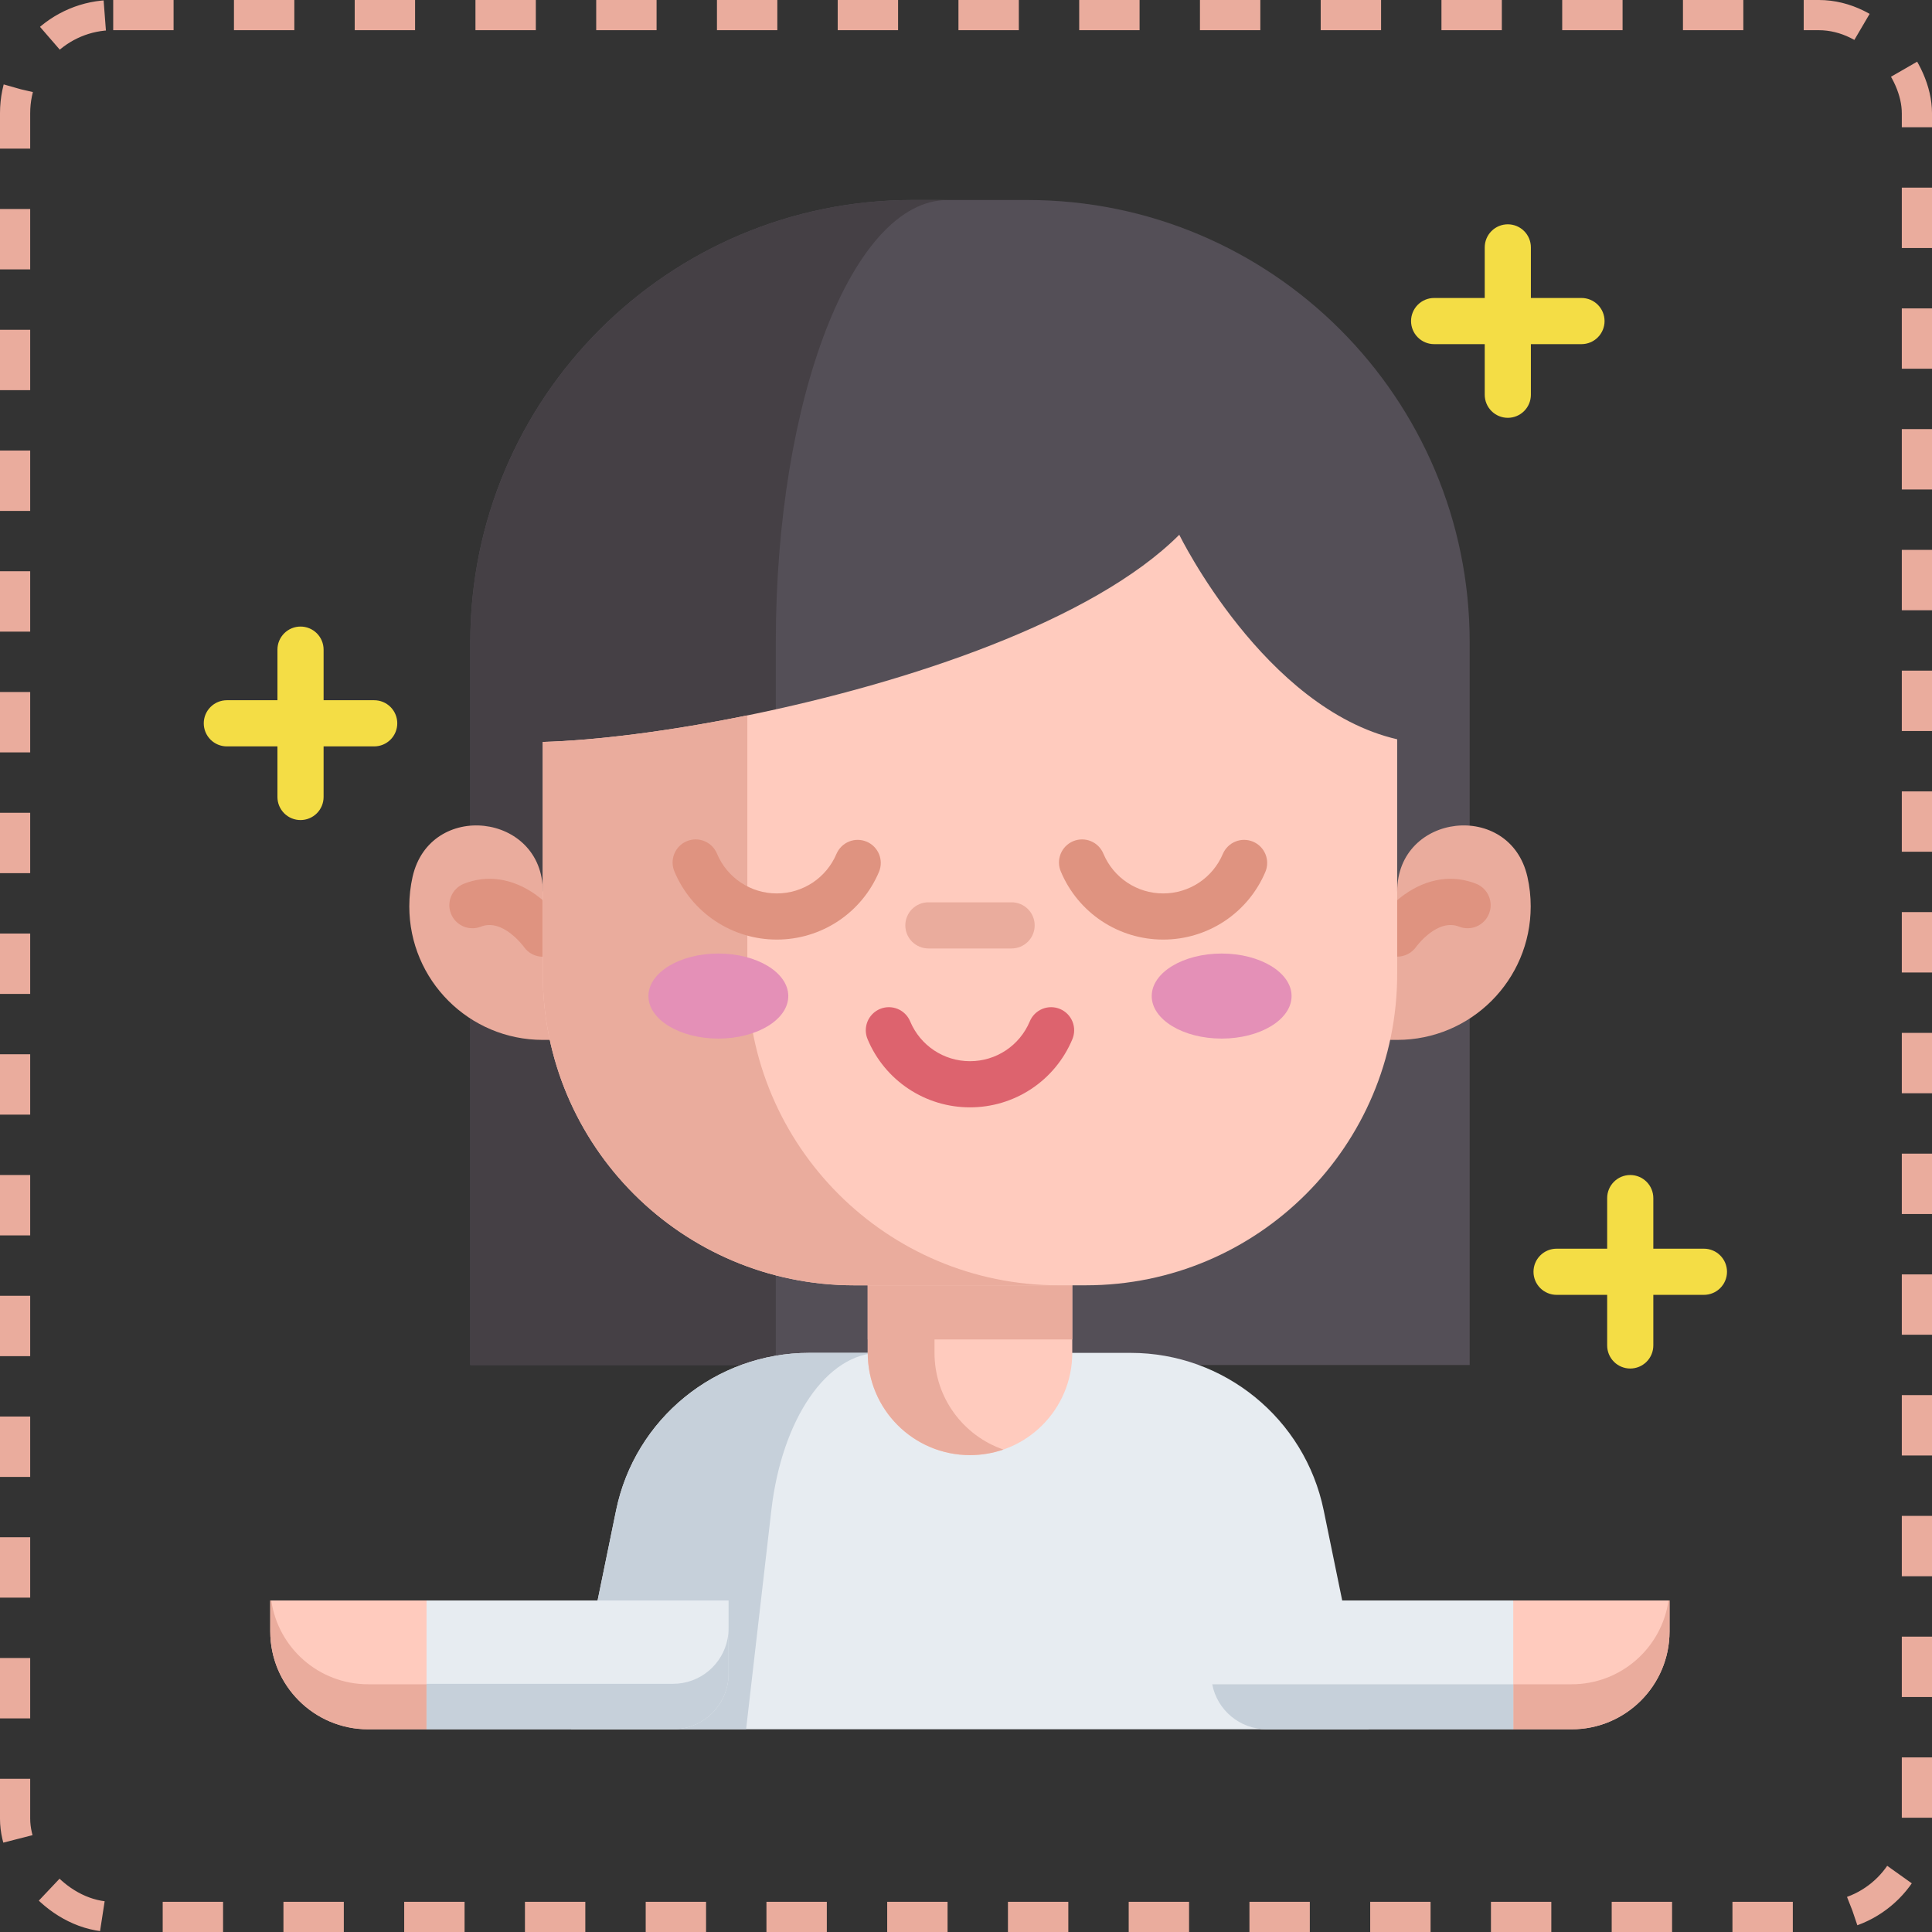 <?xml version="1.0" encoding="UTF-8"?> <svg xmlns="http://www.w3.org/2000/svg" width="512" height="512" viewBox="0 0 512 512" fill="none"><rect x="0" y="0" width="512" height="512" fill="#333333" stroke="none"/> <path d="M416.512 458.279H401.029L392.872 440.078L401.029 424.14H442.446V432.345C442.445 446.668 430.834 458.279 416.512 458.279Z" fill="#FFCBBE"></path> <path d="M442.443 424.144V432.348C442.443 446.667 430.831 458.279 416.511 458.279H401.028L392.871 446.349H416.511C429.567 446.349 440.371 436.702 442.173 424.144H442.443Z" fill="#EAAC9D"></path> <path d="M241.829 53.003H272.281C337.009 53.003 389.481 105.475 389.481 170.203V361.741H124.629V170.203C124.629 105.475 177.101 53.003 241.829 53.003Z" fill="#544F57"></path> <path d="M251.14 53C225.983 53 205.597 105.474 205.597 170.205V361.741H124.631V170.205C124.631 105.474 177.105 53 241.828 53H251.14Z" fill="#454045"></path> <path d="M229.906 358.525H214.45C189.643 358.525 168.257 375.967 163.269 400.268L151.361 458.28H362.705L350.797 400.268C345.809 375.968 324.422 358.525 299.616 358.525H284.16" fill="#E7ECF1"></path> <path d="M233.137 358.525C219.209 358.525 207.206 375.967 204.409 400.268L197.722 458.279H151.364L163.269 400.268C168.26 375.967 189.649 358.525 214.455 358.525H233.137Z" fill="#C6D0DA"></path> <path d="M284.16 313.269V358.526C284.16 373.49 272.026 385.624 257.063 385.624C242.091 385.624 229.957 373.49 229.957 358.526V313.269H284.16Z" fill="#FFCBBE"></path> <path d="M265.912 384.146C263.14 385.1 260.163 385.622 257.065 385.622C242.093 385.622 229.959 373.488 229.959 358.525V313.267H247.654V358.525C247.654 370.398 255.287 380.485 265.912 384.146ZM143.847 275.583C124.308 275.583 108.468 259.743 108.468 240.204C108.468 237.515 108.768 234.895 109.336 232.378C113.925 212.051 143.847 215.386 143.847 236.224H370.274C370.274 215.386 400.195 212.051 404.785 232.378C405.364 234.946 405.655 237.571 405.653 240.204C405.653 259.743 389.813 275.583 370.274 275.583" fill="#EAAC9D"></path> <path d="M143.853 253.544C142.872 253.545 141.905 253.311 141.034 252.86C140.164 252.409 139.414 251.754 138.85 250.953C138.701 250.749 133.188 243.253 127.393 245.593C125.895 246.168 124.23 246.132 122.759 245.492C121.287 244.852 120.126 243.659 119.525 242.171C118.925 240.683 118.934 239.018 119.549 237.536C120.165 236.054 121.339 234.873 122.817 234.249C129.071 231.725 135.878 232.74 141.984 237.104C146.091 240.04 148.591 243.538 148.863 243.927C149.502 244.844 149.879 245.918 149.951 247.034C150.023 248.149 149.788 249.263 149.272 250.254C148.755 251.245 147.977 252.076 147.022 252.656C146.066 253.236 144.97 253.543 143.853 253.544ZM370.269 253.524C369.051 253.524 367.823 253.162 366.754 252.406C364.007 250.465 363.334 246.685 365.259 243.927C365.53 243.538 368.031 240.04 372.137 237.104C378.243 232.739 385.049 231.727 391.305 234.249C392.783 234.873 393.956 236.054 394.572 237.536C395.188 239.018 395.197 240.683 394.596 242.171C393.996 243.659 392.835 244.852 391.363 245.492C389.891 246.132 388.227 246.168 386.729 245.593C380.883 243.233 375.325 250.879 375.269 250.957C374.7 251.752 373.95 252.399 373.08 252.846C372.21 253.292 371.247 253.525 370.269 253.524Z" fill="#DF9380"></path> <path d="M229.957 313.269H284.16V354.963H229.957V313.269Z" fill="#EAAC9D"></path> <path d="M370.268 195.917V258.103C370.268 303.671 333.328 340.619 287.752 340.619H226.357C180.789 340.619 143.841 303.679 143.841 258.103V196.626C157.891 196.218 177.226 193.821 198.052 189.589C240.733 180.912 289.726 164.513 312.518 141.721C312.518 141.721 335.065 187.795 370.268 195.917Z" fill="#FFCBBE"></path> <path d="M280.568 340.619H226.357C180.789 340.619 143.841 303.679 143.841 258.103V196.626C157.891 196.219 177.226 193.821 198.052 189.589V258.103C198.052 303.671 234.993 340.619 280.568 340.619Z" fill="#EAAC9D"></path> <path d="M323.749 275.236C333.984 275.236 342.281 270.191 342.281 263.967C342.281 257.743 333.984 252.698 323.749 252.698C313.514 252.698 305.217 257.743 305.217 263.967C305.217 270.191 313.514 275.236 323.749 275.236Z" fill="#E490B7"></path> <path d="M190.372 275.236C200.607 275.236 208.904 270.191 208.904 263.967C208.904 257.743 200.607 252.698 190.372 252.698C180.137 252.698 171.84 257.743 171.84 263.967C171.84 270.191 180.137 275.236 190.372 275.236Z" fill="#E490B7"></path> <path d="M268.085 251.351H246.036C244.414 251.351 242.859 250.707 241.712 249.56C240.565 248.413 239.92 246.857 239.92 245.235C239.92 243.613 240.565 242.058 241.712 240.911C242.859 239.764 244.414 239.119 246.036 239.119H268.085C269.707 239.119 271.263 239.764 272.41 240.911C273.557 242.058 274.201 243.613 274.201 245.235C274.201 246.857 273.557 248.413 272.41 249.56C271.263 250.707 269.707 251.351 268.085 251.351Z" fill="#EAAC9D"></path> <path d="M257.054 293.459C251.266 293.466 245.604 291.761 240.781 288.56C235.958 285.358 232.189 280.802 229.948 275.465C229.626 274.723 229.454 273.925 229.442 273.116C229.431 272.308 229.58 271.505 229.88 270.754C230.181 270.003 230.628 269.32 231.194 268.743C231.761 268.166 232.436 267.707 233.182 267.393C233.927 267.079 234.727 266.916 235.536 266.913C236.344 266.91 237.145 267.067 237.893 267.376C238.64 267.685 239.319 268.139 239.89 268.712C240.461 269.284 240.912 269.965 241.218 270.713C243.912 277.101 250.127 281.228 257.054 281.228C263.98 281.228 270.196 277.101 272.889 270.713C273.195 269.965 273.647 269.284 274.217 268.712C274.788 268.139 275.467 267.685 276.214 267.376C276.962 267.067 277.763 266.91 278.572 266.913C279.38 266.916 280.18 267.079 280.926 267.393C281.671 267.707 282.346 268.166 282.913 268.743C283.48 269.32 283.926 270.003 284.227 270.754C284.528 271.505 284.677 272.308 284.665 273.116C284.653 273.925 284.481 274.723 284.159 275.465C281.919 280.803 278.15 285.359 273.328 288.56C268.505 291.762 262.843 293.466 257.054 293.459Z" fill="#DD636E"></path> <path d="M401.028 424.144V458.279H335.702C328.526 458.279 322.549 453.142 321.252 446.349C321.071 445.431 320.981 444.496 320.983 443.56V424.144H401.028Z" fill="#E7ECF1"></path> <path d="M401.028 446.349V458.279H335.702C328.526 458.279 322.549 453.142 321.252 446.349H401.028Z" fill="#C6D0DA"></path> <path d="M97.555 458.279H113.038L121.195 435.74L113.038 424.141H71.621V432.345C71.621 446.668 83.231 458.279 97.555 458.279Z" fill="#FFCBBE"></path> <path d="M71.624 424.144V432.348C71.624 446.667 83.236 458.279 97.555 458.279H113.038L121.195 446.349H97.555C84.5 446.349 73.695 436.702 71.893 424.144H71.624Z" fill="#EAAC9D"></path> <path d="M113.038 424.144V458.279H178.364C185.54 458.279 191.518 453.142 192.814 446.349C192.994 445.444 193.083 444.514 193.083 443.56V424.144H113.038Z" fill="#E7ECF1"></path> <path d="M193.083 431.508V443.56C193.083 444.514 192.994 445.444 192.814 446.349C191.518 453.142 185.54 458.279 178.364 458.279H113.038V446.227H178.364C185.54 446.227 191.518 441.089 192.814 434.297C192.994 433.392 193.083 432.462 193.083 431.508Z" fill="#C6D0DA"></path> <path d="M308.254 248.999C302.465 249.005 296.803 247.301 291.98 244.099C287.158 240.898 283.389 236.342 281.147 231.005C280.825 230.263 280.653 229.465 280.642 228.656C280.63 227.848 280.779 227.045 281.08 226.294C281.38 225.543 281.827 224.86 282.394 224.283C282.96 223.706 283.636 223.247 284.381 222.933C285.126 222.619 285.926 222.455 286.735 222.452C287.544 222.45 288.345 222.607 289.092 222.916C289.84 223.225 290.518 223.679 291.089 224.251C291.66 224.824 292.112 225.505 292.418 226.253C295.111 232.641 301.327 236.768 308.253 236.768C315.18 236.768 321.396 232.641 324.088 226.253C324.73 224.776 325.929 223.611 327.424 223.012C328.919 222.413 330.59 222.428 332.074 223.054C333.558 223.68 334.736 224.866 335.351 226.354C335.966 227.843 335.969 229.514 335.359 231.005C333.118 236.342 329.35 240.898 324.527 244.1C319.704 247.301 314.043 249.006 308.254 248.999ZM205.856 248.999C200.067 249.005 194.405 247.301 189.582 244.099C184.759 240.898 180.99 236.342 178.749 231.005C178.427 230.263 178.255 229.465 178.244 228.656C178.232 227.848 178.381 227.045 178.682 226.294C178.982 225.543 179.429 224.86 179.996 224.283C180.562 223.706 181.238 223.247 181.983 222.933C182.728 222.619 183.528 222.455 184.337 222.452C185.145 222.45 185.947 222.607 186.694 222.916C187.442 223.225 188.12 223.679 188.691 224.251C189.262 224.824 189.713 225.505 190.02 226.253C192.713 232.641 198.928 236.768 205.855 236.768C212.781 236.768 218.998 232.641 221.69 226.253C222.332 224.776 223.53 223.611 225.025 223.012C226.521 222.413 228.192 222.428 229.676 223.054C231.16 223.68 232.337 224.866 232.952 226.354C233.567 227.843 233.57 229.514 232.961 231.005C230.72 236.342 226.951 240.898 222.128 244.099C217.306 247.301 211.644 249.005 205.856 248.999Z" fill="#DF9380"></path> <path d="M419.109 91.201C420.731 91.201 422.287 90.556 423.434 89.409C424.581 88.263 425.225 86.707 425.225 85.085C425.225 83.463 424.581 81.907 423.434 80.76C422.287 79.613 420.731 78.969 419.109 78.969H405.701V65.561C405.701 63.938 405.056 62.383 403.909 61.236C402.762 60.089 401.207 59.445 399.585 59.445C397.963 59.445 396.407 60.089 395.26 61.236C394.113 62.383 393.469 63.938 393.469 65.561V78.969H380.06C378.438 78.969 376.883 79.613 375.736 80.76C374.589 81.907 373.944 83.463 373.944 85.085C373.944 86.707 374.589 88.263 375.736 89.409C376.883 90.556 378.438 91.201 380.06 91.201H393.469V104.61C393.469 106.232 394.113 107.788 395.26 108.935C396.407 110.082 397.963 110.726 399.585 110.726C401.207 110.726 402.762 110.082 403.909 108.935C405.056 107.788 405.701 106.232 405.701 104.61V91.201H419.109ZM99.166 185.569H85.757V172.161C85.757 170.539 85.113 168.983 83.966 167.836C82.819 166.689 81.263 166.045 79.641 166.045C78.019 166.045 76.463 166.689 75.317 167.836C74.17 168.983 73.525 170.539 73.525 172.161V185.569H60.116C58.494 185.569 56.938 186.214 55.791 187.361C54.644 188.508 54 190.063 54 191.685C54 193.307 54.644 194.863 55.791 196.01C56.938 197.157 58.494 197.801 60.116 197.801H73.524V211.21C73.524 212.832 74.169 214.387 75.316 215.534C76.463 216.681 78.018 217.325 79.64 217.325C81.262 217.325 82.818 216.681 83.965 215.534C85.112 214.387 85.756 212.832 85.756 211.21V197.801H99.165C100.787 197.801 102.342 197.157 103.489 196.01C104.636 194.863 105.281 193.308 105.281 191.686C105.281 190.064 104.637 188.508 103.49 187.361C102.343 186.214 100.788 185.569 99.166 185.569ZM451.557 330.917H438.148V317.509C438.148 315.887 437.504 314.331 436.357 313.184C435.21 312.037 433.654 311.393 432.032 311.393C430.41 311.393 428.855 312.037 427.708 313.184C426.561 314.331 425.916 315.887 425.916 317.509V330.917H412.508C410.886 330.917 409.33 331.562 408.183 332.709C407.036 333.856 406.392 335.411 406.392 337.033C406.392 338.655 407.036 340.211 408.183 341.358C409.33 342.505 410.886 343.149 412.508 343.149H425.916V356.558C425.916 358.18 426.561 359.735 427.708 360.882C428.855 362.029 430.41 362.674 432.032 362.674C433.654 362.674 435.21 362.029 436.357 360.882C437.504 359.735 438.148 358.18 438.148 356.558V343.149H451.557C453.179 343.149 454.734 342.505 455.881 341.358C457.028 340.211 457.673 338.655 457.673 337.033C457.673 335.411 457.028 333.856 455.881 332.709C454.734 331.562 453.179 330.917 451.557 330.917Z" fill="#F4DD45"></path> <rect x="4" y="4" width="504" height="504" rx="26" stroke="#EAAC9D" stroke-width="8" stroke-dasharray="16 16"></rect> </svg> 